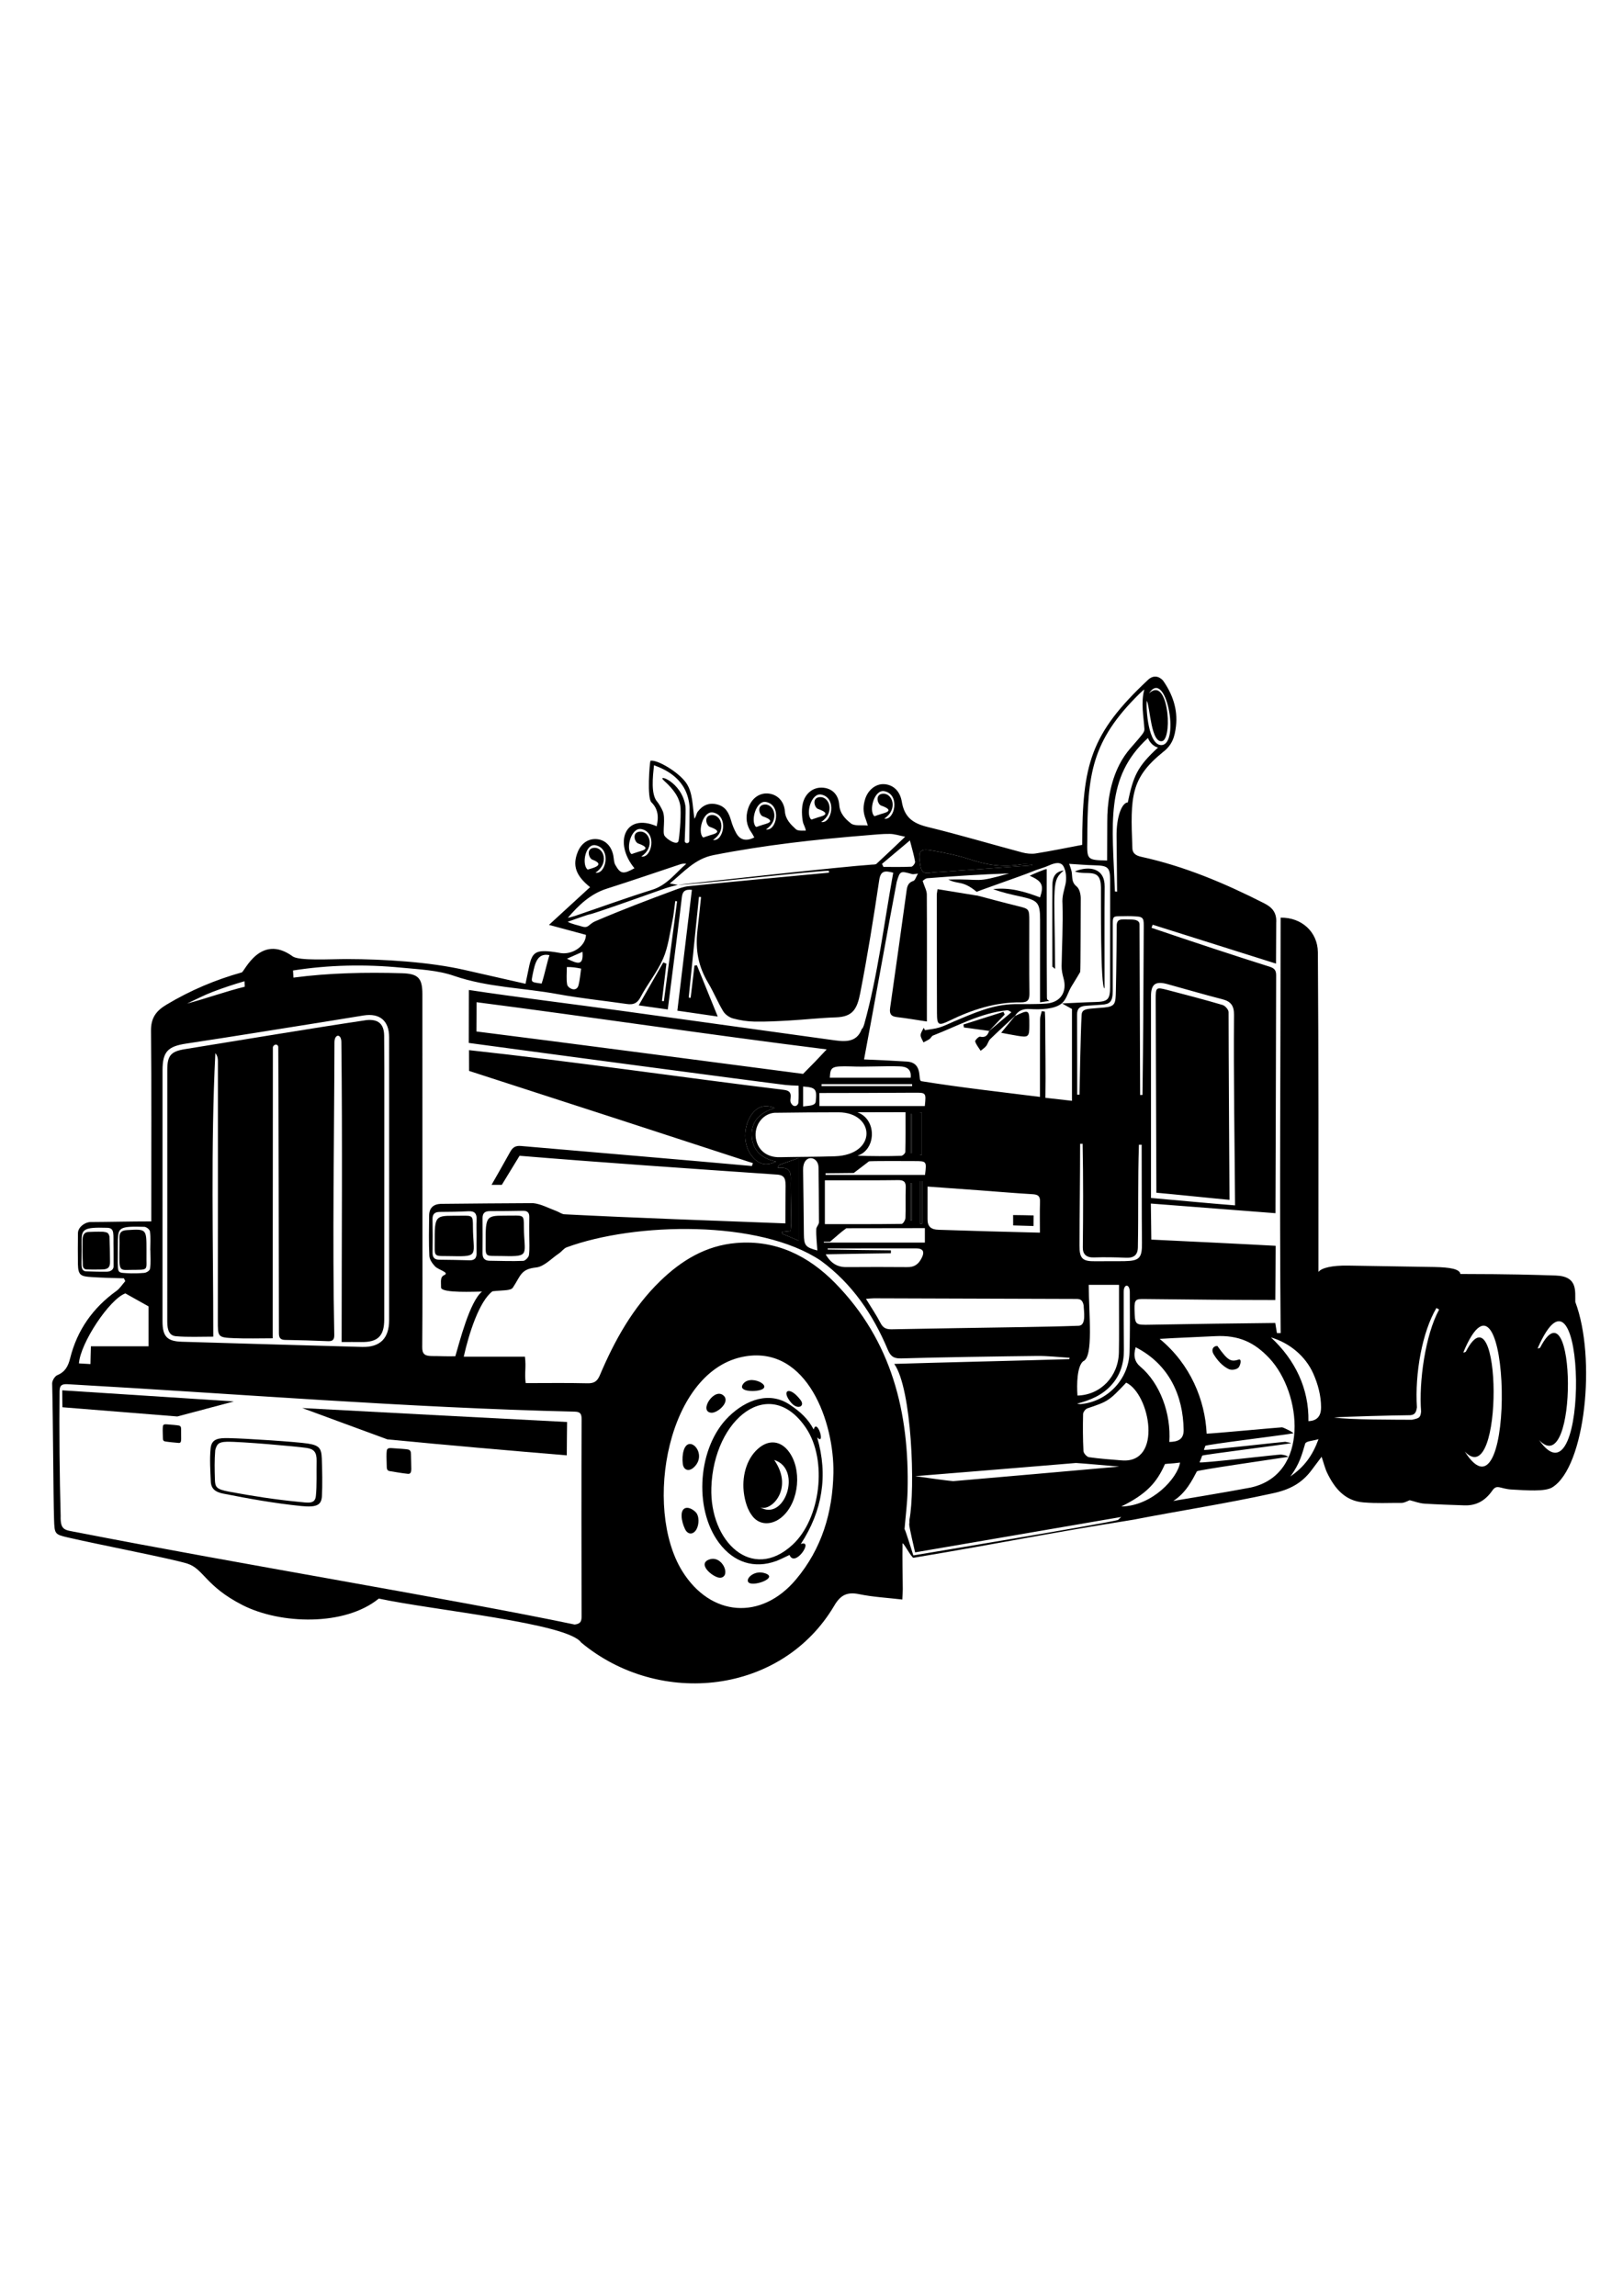 <?xml version="1.0" encoding="UTF-8"?>
<!DOCTYPE svg PUBLIC "-//W3C//DTD SVG 1.1//EN" "http://www.w3.org/Graphics/SVG/1.1/DTD/svg11.dtd">
<!-- Creator: CorelDRAW 2019 (64-Bit) -->
<svg xmlns="http://www.w3.org/2000/svg" xml:space="preserve" width="210mm" height="297mm" version="1.1" style="shape-rendering:geometricPrecision; text-rendering:geometricPrecision; image-rendering:optimizeQuality; fill-rule:evenodd; clip-rule:evenodd"
viewBox="0 0 21000 29700"
 xmlns:xlink="http://www.w3.org/1999/xlink">
 <defs>
  <style type="text/css">
   <![CDATA[
    .fil1 {fill:black}
    .fil0 {fill:black;fill-rule:nonzero}
   ]]>
  </style>
 </defs>
 <g id="Layer_x0020_1">
  <g id="_2017097785504">
   <path class="fil0" d="M14962.33 15429.82c-1.75,-784.25 -6.75,-1692.22 -8.83,-2501.11 -0.42,-155.9 3.09,-160.65 150.16,-122.26 238.83,62.32 477.74,124.72 714.48,194.31 33.43,9.83 78.27,60.29 78.43,92.14 -0.3,382.09 10.52,2217.79 11.94,2429.13 -118.35,-9.87 -783.99,-78.79 -946.18,-92.21zm4932.9 2013.65c20.9,0.91 30.63,-8.34 33.48,-10.89 465.47,-901.17 495.69,1737.13 -14.35,1197.01 663.53,954.54 616.37,-2641.08 -19.13,-1186.12zm-3928.45 -4315.93c0.94,-114.82 -39.07,-172.28 -149.75,-200.49 -239.14,-60.97 -475.86,-131.39 -713.98,-196.44 -154.54,-42.23 -210.72,2.51 -210.53,159.91 -0.74,853.83 0.44,1769.57 0.09,2606.95 305.34,26.85 716.81,66.85 1087.74,96.09 -5.24,-820.66 -20.25,-1643.57 -13.57,-2466.02zm603.32 -1256.35c272.63,-4 478.56,184.99 481.86,446.78 9.7,1378.92 7.88,2757.98 7.09,4136.97 40.39,-53.88 178.03,-85.44 381.98,-82.42 392.11,5.8 726.81,11.23 1112.83,18.12 216.24,3.85 333.21,28.08 342.33,90.58 679.61,1.22 926.85,9.88 1232.31,19.75 290.29,9.38 250.03,203.48 254.4,341.74 273.41,723.48 130.77,2135.64 -298.51,2398.82 -95.53,58.57 -340.4,38 -523.58,27.99 -154.48,-8.45 -190.17,-74.94 -252.65,14.67 -87.24,125.05 -201.47,195.18 -357.84,190.05 -152.49,-4.99 -366.88,-12.07 -519,-22.16 -68.79,-4.56 -126.49,-28.68 -191.39,-44.49 -28.15,11.64 -71.16,34.96 -104.37,34.77 -185.37,-1.09 -309.83,8.41 -494.42,-6.46 -237.4,-19.14 -371.03,-180.21 -467.26,-378.14 -29.69,-61.09 -45.36,-128.99 -73.64,-212 -47.38,63.06 -87.31,115.26 -126.24,168.2 -128.16,174.26 -288.49,259.56 -513.34,306.09 -602.92,132.3 -1199.54,223.81 -1799.92,340.35 -1227.87,196.66 -1621.81,287.66 -2840.48,491.71 -24.79,5.72 -141.52,-220.28 -142.18,-181.83 -3.35,196.06 1.63,392.26 2.84,588.41 0.24,39.21 -3.24,78.46 -5.73,133.65 -192.73,-22.56 -378.06,-32.1 -557.76,-69.01 -153.43,-31.51 -240.36,8.25 -321.23,145.66 -678.12,1152.13 -2261.23,1323.34 -3276.02,480.08 -172.5,-251.43 -1921.54,-418.51 -2618.76,-568.98 -440.72,359.78 -1273.29,333.92 -1762.97,84.46 -478.41,-243.71 -502.88,-468.32 -712.6,-536.09 -194.03,-62.71 -1165.74,-249.73 -1548.91,-339.19 -169.13,-39.49 -171.31,-44.39 -177.49,-234.32 -10.08,-309.61 -11.85,-1251.06 -24.54,-1759.45 0.95,-36.99 34.77,-92.2 67.21,-105.81 102.05,-42.8 139.88,-115.55 165.67,-219.12 90.31,-362.66 293.99,-651.33 598.47,-870.19 45.22,-32.5 76.72,-84.05 114.55,-126.78 -5.81,-12.24 -11.62,-24.47 -17.42,-36.7 -139.24,-2.22 -278.81,-7.33 -417.74,-15.92 -139.88,-8.64 -173.35,-22.71 -177.31,-164.47 -1.74,-134.44 -1.46,-268.93 0.27,-403.37 0.29,-70.2 75.62,-136.98 157.43,-144.1 257.17,-1.15 514.36,-8.2 791.35,-8.2 0,-60.99 0.01,-102.36 0,-143.74 -0.02,-774.01 4.23,-1548.08 -3.53,-2322.02 -1.67,-165.94 64.86,-256.84 200.27,-338.07 312.4,-187.38 638.21,-323.5 974.25,-417.41 35.42,-9.9 241.5,-509.64 658.74,-207.48 83.68,60.6 488.86,34.45 705.28,34.91 471.31,1.01 1067.23,36.83 1525.05,142.24 259.88,59.83 520.12,118.18 782.21,177.49 88.24,-392.52 37.87,-472.46 460.22,-396.36 156.94,19.78 320.07,-96.89 321.9,-236.61 -149.79,-40.39 -301.52,-81.3 -478.53,-129.02 191.62,-175.82 361.33,-331.56 531.79,-487.99 -184.77,-148.91 -229.65,-278.96 -160.66,-452.7 46.07,-116.06 140.81,-179.45 251.55,-168.3 105.33,10.59 183.84,88.23 208.8,207.11 8.85,42.12 6.81,90 26.81,125.69 67.05,119.62 103.37,123.67 247.68,43.66 -271.59,-330.16 -123.49,-722.03 288.17,-543.34 6.03,-44.51 51.91,-192.4 -68.31,-309.59 -59.03,-57.54 -24.08,-499.05 -13.23,-537.57 90.11,-18.67 370.17,151.13 463.78,288.08 86.5,126.57 78.7,292.76 105.92,461.7 16.6,-17.89 29.31,-72.86 39.15,-86.28 64.38,-87.79 147.21,-125.97 256.01,-98.31 110.51,28.07 151.83,112.38 179.85,211.74 15.08,53.44 36.77,106.12 63.1,155.06 52.58,97.7 133.02,111.41 236.39,60.41 -11.64,-20.6 -21.3,-42.22 -34.89,-60.99 -69.28,-95.77 -81.23,-199.77 -45.97,-310.49 41.2,-129.36 139.06,-204.89 254.48,-197.76 116.52,7.2 211.21,92.42 221.97,229.67 8.5,108.54 76.57,171.5 143.33,233.47 28.17,26.15 106.58,15.08 127.12,17.65 -2.45,-31.85 -21.45,-64.7 -31.96,-93.68 -12.04,-33.18 -29.18,-167.25 -6.16,-260.11 31.69,-127.87 129.57,-206.1 246.9,-202.55 121.39,3.68 213.59,80.64 224.26,223.05 8.56,114.2 79.62,182.79 150.93,239.42 45.98,36.52 134.54,19.46 218.92,27.92 -14.61,-42.61 -20.69,-66.57 -29.21,-88.04 -35.04,-88.13 -32.25,-168.65 -5.24,-255.32 36.61,-117.45 137.59,-198.57 245.41,-192.08 120.24,7.22 205.94,91.76 228.27,225.19 33.5,200.2 138.24,280.96 336.39,329.24 408.81,99.63 812.52,219.98 1219.24,328.37 57.01,15.19 121.07,22.73 178.64,13.55 196.22,-31.21 390.99,-71.51 600.64,-111.03 0,-1033.26 103.1,-1433.93 850.91,-2134.61 64.56,-60.48 135.71,-53.58 192.98,6.93 124.15,175.16 193.89,373.25 169.09,590.69 -15.76,138.12 -46.17,244.51 -171.28,339.13 -416.22,338.6 -418.84,575.93 -393.4,1222.88 -2.89,83.8 42.69,113.52 118.54,130.11 557.98,122 1078.81,342.36 1585.93,599.95 109.07,55.4 165.68,124.16 157.19,254.53 -0.55,175.56 -2.08,338.63 -2.69,526.65 -544.25,-171.68 -1069.74,-337.43 -1595.24,-503.2 -5.33,13.25 -10.65,26.48 -15.99,39.72 505.99,172.52 1087.08,364.49 1526.27,502.7 61.29,19.3 87.04,44.12 86.71,111.9 -3.45,1011.5 -4.22,2082.45 -8.8,3077.74 -542.44,-41.17 -1070.2,-82.35 -1612.48,-124.9 1.5,118.79 5.2,332.8 5.99,466.28 374.5,17.64 1322.31,63.82 1608.57,80.29 -1.18,233.07 -1.83,473.15 -3.96,701.5 -488.31,0.28 -1159.31,-6.97 -1696.31,-12.97 -104.48,-1.16 -128.52,3.34 -125.65,129.24 6.12,208.2 1.49,207.18 209.38,203.09 511.24,-8.96 1110.15,-17.94 1611.71,-22.67 8.23,49.5 15.02,90.26 21.8,131.03 12.09,-0.03 35.97,-0.07 48.09,-0.09 -16.08,-1796.13 -0.38,-3579.86 -0.38,-5374.35zm-5128.53 -1281.13c135.64,27.62 208.97,-313.4 1.39,-354.72 -129.71,-25.82 -203.97,246.72 -132.94,319.53 8.22,8.45 19.09,-2.77 72.14,-18.22 33.55,-16.05 227.42,-41.59 18.33,-115.54 -45.4,-16.05 -85.07,-145.99 24.44,-153.12 122.76,-8 199,201.19 16.64,322.07zm-816.38 43.86c135.65,27.62 208.98,-313.4 1.39,-354.72 -129.7,-25.82 -203.96,246.73 -132.94,319.53 8.23,8.45 19.1,-2.77 72.15,-18.23 33.55,-16.04 227.42,-41.58 18.33,-115.53 -45.4,-16.05 -85.07,-145.99 24.44,-153.12 122.75,-8 199,201.19 16.63,322.07zm-714.02 95.77c135.64,27.63 208.97,-313.39 1.39,-354.72 -129.71,-25.82 -203.97,246.72 -132.95,319.54 8.23,8.44 19.1,-2.76 72.15,-18.23 33.55,-16.04 227.42,-41.58 18.33,-115.53 -45.4,-16.06 -85.07,-145.99 24.44,-153.12 122.75,-8 199,201.19 16.64,322.06zm-685.54 136.07c135.64,27.61 208.97,-313.39 1.39,-354.73 -129.74,-25.82 -203.98,246.71 -132.95,319.54 8.24,8.44 19.09,-2.77 72.14,-18.23 33.55,-16.04 227.43,-41.59 18.33,-115.55 -45.4,-16.05 -85.06,-145.96 24.44,-153.1 122.77,-8 199,201.18 16.65,322.07zm-1520.65 423.88c135.64,27.62 208.96,-313.41 1.38,-354.72 -129.7,-25.81 -180.18,236.26 -109.19,309.06 8.22,8.42 14.11,3.81 48.39,-6.69 36.06,-11.03 188.83,-52.46 18.33,-116.6 -45.07,-16.96 -85.07,-145.98 24.44,-153.12 122.77,-8.01 199,201.19 16.65,322.07zm-114.8 549.94c-82.26,26.51 -163.28,56.81 -244.84,85.46 61.4,31.81 121.7,40.9 179.06,59.18 94.87,30.26 84.96,-26.61 181.9,-68.02 341.54,-146.17 672.7,-271.94 1021.84,-401.46 57.46,-21.32 117,-43.56 177.22,-49.91 607.67,-64.04 1214.1,-117.15 1821.67,-175.59 -0.47,-2.78 -2.97,-21.58 -3.44,-24.36 -185.36,0 -1767.64,181.69 -1952.97,181.69 371.25,-41.2 2137.24,-236.46 2509.72,-261.12 20.88,-1.37 48.19,0.51 61.2,-11.44 118.77,-109.03 235.03,-220.8 370.62,-349.42 -75.15,-14.75 -136.28,-35.88 -197.69,-36.71 -97.8,-1.33 -195.89,9.61 -293.7,17.5 -666.63,53.82 -1330.12,127.41 -1987.75,256.62 -243.07,47.75 -380.95,216.75 -566.6,367.49 48.86,8 75.52,12.38 104.2,17.08 -56.92,15.72 -110.17,27.27 -161.21,45.06 -281.19,98.06 -560.93,200.37 -843.35,294.71 -171.22,57.2 -116.24,34.02 -175.88,53.24zm6145.85 1142.18c-91.29,74.79 -269.31,80.15 -410.44,71.91 -85.37,-4.99 -148.82,17.46 -193.71,89.96 0,0 3.94,-4.02 3.94,-4.02 -108.08,100.54 -217.51,199.69 -323.21,302.65 -23.8,23.18 -31.13,62.44 -52.45,89.21 -19.33,24.26 -47.38,41.6 -71.58,61.99 -24.96,-39.67 -57.3,-77.08 -70.61,-120.32 -4.37,-14.2 45.69,-65.89 62.21,-62.15 70.51,15.96 99.31,-17.93 118.79,-74.51l-3.66 3.5c96.91,-81.55 193.8,-163.12 290.7,-244.67 -31.52,-24.11 -45.55,-26.52 -59.2,-25.11 -343.22,35.1 -640.71,204.71 -954.55,325.98 -17.75,6.86 -27.12,32.94 -44.11,44.72 -24.76,17.17 -52.89,29.47 -79.58,43.86 -13.12,-31.37 -36.99,-62.98 -36.36,-94.08 0.63,-31.7 25.34,-62.93 39.5,-94.36 5.51,10.15 11,20.31 16.5,30.48 62.13,-10.93 126.05,-16.03 185.93,-34.34 65.56,-20.05 127.32,-52.47 190.88,-79.16 251.18,-105.49 500.05,-219.14 780.25,-223.31 138,-2.07 276.61,3.6 413.89,-7.47 185.19,-14.9 271.27,-151.61 221.56,-328.29 -14.36,-51.06 -25.44,-105.41 -24.51,-158.01 4.69,-267.25 19.1,-528.39 11.53,-800.8 -8.25,-100.95 20.23,-172.07 38.92,-258.24 15.39,-71.07 8.88,-160.86 -23.26,-224.55 -36.58,-72.5 -119.18,-48.02 -185.64,-19.04 -107.62,46.93 -128.35,41.29 -239.51,88.49 -90.18,38.29 -706.97,251.66 -700.19,255.72 -185.2,-153.72 -239.95,-92.28 -367,-159.45 460.87,-12.08 325.28,52.09 786.08,-79.2 -353.99,11.6 -705.36,34.56 -1056.4,61.96 -30.77,2.39 -59.27,33.75 -62.39,35.64 24.73,76.98 53.4,125.2 53.71,173.6 3.01,464.9 1.22,929.83 0.82,1394.75 -0.06,78.6 0,157.21 0,249.63 -141.33,-21.22 -265.93,-42.9 -391.37,-57.68 -77.99,-9.2 -94.07,-48.29 -83.93,-119.17 71.07,-495.99 140.4,-992.22 209,-1488.55 8.99,-65.07 11.03,-126.79 91.31,-153.11 23.81,-7.8 35.1,-53.77 59.57,-94.73 -42.39,4.07 -60.27,10.64 -75.17,6.47 -153.91,-43.07 -156.26,-43.42 -199.56,99.85 -103.26,539.16 -315.74,1732.49 -422.75,2297.42 217.12,8.08 355.08,16.29 559.4,28.15 211.5,17.74 130.2,245 182.42,253.45 504.12,81.51 1025.78,139.43 1534.43,203.48 0,-335.1 -0.77,-670.28 1.45,-1005.37 0.22,-34.87 14.1,-69.64 21.65,-104.45 13.32,1.93 26.64,3.85 39.97,5.77 1.73,37.78 4.95,75.56 4.97,113.35 0.19,331.89 8.04,671.54 1.94,1002.3 108.13,11.95 238,26.34 344.17,38.78 0,-416.16 0,-805.2 0,-1187.96 -53.86,-28.77 -87.2,-49.08 -127.74,-71.61 144.35,-5.79 279.68,-14.85 424.09,-18.23 167.92,-3.95 196.59,-30.01 196.84,-198.92 0.66,-457.73 -0.08,-915.46 0.51,-1373.18 0.22,-167.44 -26.41,-192.73 -196.12,-196.74 -116.39,-2.76 -232.6,-12.95 -334.18,-18.94 7.5,24.41 29.27,71.4 35.13,120.29 7.57,63.03 -2.44,121.45 61.57,172.39 36.78,29.28 54.08,102.46 53.38,155.51 -1.74,129.48 -0.68,938.83 -6.97,950.03 -37.09,66.08 -78.66,129.62 -117.27,194.87 -41.92,70.77 -59.99,161.44 -123.59,213.56zm-12858.66 4925.19c-77.27,-4.35 -105.28,13.71 -106.81,90.16 -5.67,495 0.4,1117.58 14.26,1612.4 -6.05,191.41 55.78,182.73 204.27,211.73 2093.18,408.89 4918.88,874.52 6446.36,1194.76 68.8,-8.87 89.91,-33.86 89.66,-102.53 -2.29,-646.67 -2.48,-1910.86 0.3,-2557.53 0.34,-73.41 -24.48,-92.61 -93.52,-94.21 -2158.56,-50.01 -4391.44,-232.97 -6554.52,-354.78zm2919.67 -5259.93c464.15,-61.09 933.17,-70.43 1403.66,-56.75 208.74,6.06 264.39,61.74 264.51,269.47 0.61,937.56 0.61,1875.11 0.66,2812.65 0.04,585.07 1.99,1170.17 -2.55,1755.2 -0.76,84.73 28.55,114.25 123.16,115.13 101.88,-0.22 203.54,5.95 305.22,2.42 54.45,-183.6 185.94,-707.52 344.88,-836.4 -89.63,0 -513.36,22.27 -529.62,-49.36 0.27,-53.74 -2.71,-53.67 -1.56,-88.9 2.29,-34.22 10.18,-60.08 40.26,-73.62 78.69,-35.44 -71.64,-66.92 -116.92,-114.63 -34.56,-36.43 -70.93,-88.41 -73.23,-135.11 -8.55,-173.99 -4.86,-348.69 -2.78,-523.08 1.16,-96.11 54.03,-146.17 150.29,-150.26 401.87,-3.8 801.04,-7.63 1195,-9.13 102.42,9.78 200.62,65.41 300.29,101.59 35.81,13.01 69.78,40.78 105.57,42.61 951.58,48.75 1905.97,80.67 2858.19,117.62 0,-176.32 1.86,-335.72 3,-486.91 0.86,-113.89 -30.88,-143.69 -137.52,-146.29 -1094.51,-75.36 -2227.78,-152.75 -3304.84,-241.52 -4.07,6.71 -132.15,217.35 -229.56,376.05l-132.91 0c80.59,-141.68 162.32,-282.74 240.71,-425.63 31.79,-57.92 67.46,-82.48 137.07,-77.34 1008.26,87.68 1979.76,168.45 2990.89,259.39 4.41,-12.34 8.81,-24.66 13.23,-37.01 -1321.64,-431.57 -2022.07,-659.81 -3672.67,-1193.44 -0.11,-30.88 -0.05,-220.31 -0.66,-268.44 1358.38,147.32 2711.35,347.32 4069.14,513.08 67.9,8.29 100.48,29.87 91.86,100.29 -2.63,21.45 -6.4,46.55 1.96,64.57 34.84,74.93 95.43,42.98 98.82,0.54 5.89,-73.82 2.36,-139.92 2.36,-218.81 -67.96,-1.3 -117.26,-4.5 -168.44,-9.31 -373.48,-44.69 -3303.83,-435.29 -4098.7,-543.64 0.79,-216.34 1.31,-459.7 1.31,-685.17 623.18,94.49 1374.39,185.83 1985.8,270.95 895.93,124.76 1792.16,247.51 2688.09,372.31 160.73,22.4 339.69,56.9 409.95,-139.98 10.86,0.16 26.04,-41.45 32.75,-65.46 172.75,-619.01 256.95,-1314.02 373.89,-1954.83 -104.96,-26.91 -162.59,-31.03 -181.59,96.47 -72.81,488.41 -150.97,976.42 -245.55,1461 -40.34,206.64 -97.33,306.74 -313.74,313.76 -199.55,6.5 -398.53,28.91 -597.98,40.44 -151.12,8.73 -302.69,17.23 -453.87,14.58 -93.69,-1.63 -189.21,-16.21 -279.63,-40.73 -48.09,-13.04 -101.86,-50.66 -127.37,-92.75 -71.33,-117.71 -123.3,-247.11 -193.84,-365.37 -126.87,-212.68 -169.21,-422.52 -139.45,-683.01 17.63,-154.32 31.92,-286.19 46.44,-429.59 -9.06,-0.75 -18.14,-1.52 -27.19,-2.28 -44.26,434.27 -88.53,868.54 -132.78,1302.8 8.44,1.04 16.9,2.08 25.35,3.12 16.43,-138.99 32.85,-277.98 49.26,-416.98 10.55,-1.42 21.09,-2.83 31.64,-4.26 86.33,212.52 172.66,425.03 269.53,663.44 -189.78,-27.55 -352.35,-51.16 -522.45,-75.86 63.77,-530.21 125.86,-1046.33 188.04,-1563.25 -96.2,-10.11 -121.82,26.26 -130.07,97.12 -36.95,317.48 -78.45,634.44 -118.47,951.57 -20.64,163.69 -41.58,327.34 -63.41,499 -131.47,-18.56 -244.91,-34.58 -375.89,-53.06 111.82,-195.52 214.95,-375.81 318.07,-556.11 13.4,5.63 26.81,11.25 40.21,16.88 -19.25,160.81 -38.52,321.63 -57.79,482.44 8.36,0.8 16.72,1.59 25.08,2.4 56.94,-430.37 113.86,-860.74 170.8,-1291.1l0 0c-7.86,-1.5 -15.73,-2.99 -23.59,-4.47 -12.39,88.42 -19.76,177.93 -38.27,265.06 -34.37,161.68 -53.87,331.31 -118.99,480.43 -76.28,174.68 -202.3,326.97 -291.47,496.99 -44.27,84.4 -96.17,101.61 -179.17,89.61 -298.37,-43.15 -598.99,-73.55 -895.22,-127.97 -446.34,-81.98 -904.43,-85.89 -1341.79,-236.79 -212.47,-73.31 -449.28,-82.91 -676.67,-104.96 -476.06,-46.13 -942.85,-36.23 -1404.24,36.44 1.6,33.32 3.95,68.96 5.5,92.14zm-633.63 47c-137.75,39.67 -274.75,85.36 -410.89,137.21 -113.54,43.24 -221.65,100.73 -332.27,151.62 255.61,-67.99 493.35,-155.19 746.6,-218.12 -1.39,-20.34 -2.96,-58.93 -3.44,-70.71zm10671.86 4888.67c1.55,-5.8 3.09,-11.62 4.65,-17.43 -141.23,-8.51 -282.57,-25.46 -423.7,-23.93 -432.45,4.75 -1318.49,17.88 -1750.74,31.85 -93.09,3.01 -139.64,-20.29 -177.59,-111.04 -190.88,-456.61 -462.84,-856.71 -866.84,-1152.91 -795.22,-533.64 -2404.52,-497.83 -3288.94,-173.04 -37.55,13.79 -64.17,54.93 -99.19,78.36 -97.46,65.24 -192.05,171.2 -296.16,182.24 -201.94,21.45 -198.48,108.22 -301.1,261.13 -27.61,41.13 -128.59,31.82 -263.26,47 -171.2,127.83 -304.72,544.3 -371.97,846.05 330.39,0 479.1,0 791.9,0 17.5,146.17 -8.04,208.1 9.42,341.84 283.1,0 540.44,-3.99 797.53,2.25 85.73,2.06 127.55,-22.46 161.84,-103.35 191.09,-450.79 426.55,-875.74 782.39,-1220.37 274.72,-266.06 590.18,-458.48 983.52,-491.19 514.12,-42.74 933.11,166.06 1279.63,519.07 732.51,746.27 960.88,1675.94 936.48,2688.7 -3.97,164.55 -25.78,328.67 -39.35,492.99 8.85,3.41 110.29,329.4 113.84,341 10.48,-1.83 2455.64,-407.97 2647.81,-458.04 8.92,-8.86 16.83,-16.94 41.57,-39.29 -134.39,24.12 -2653.32,455.54 -2666.38,457.93 -6.61,-28.91 -80.57,-340.29 -76.09,-364.29 4.65,-24.87 0.42,-45.09 2.41,-55.45 77.29,-401.92 32.5,-1697.6 -196.34,-2018.42 603.7,-19.21 1660.96,-42.43 2264.66,-61.66zm-3051.72 1471.57c10.88,-647.24 -333.11,-1638.55 -1138.49,-1508.07 -1008.38,163.37 -1328.14,1957.87 -816.56,2780.08 367.43,590.4 1023.16,639.14 1470.71,106.54 333.67,-397.07 474.51,-865.42 484.34,-1378.55zm-5748.31 -3794.7c0,-614.19 0.47,-1228.39 -0.25,-1842.57 -0.26,-211.28 -121.55,-313.49 -329.74,-280.39 -161.45,25.67 -322.66,52.82 -484.11,78.47 -602.98,95.74 -1205.57,194.23 -1809.28,285.15 -239.07,36 -308.78,103.74 -308.84,345.29 -0.3,1083.01 -0.33,2166.03 -0.19,3249.04 0.02,193.96 58.82,257.38 249.14,263.07 777.73,23.23 1555.5,45.9 2333.3,67.27 232.12,6.39 349.48,-111.1 349.61,-344.83 0.31,-606.83 0.1,-1213.68 0.36,-1820.5zm8902.66 -1098.19c24.37,0 5.68,-0.63 30.12,-0.63 0.43,-30.09 13.28,-796.96 27.25,-1032.3 3.19,-53.87 33.58,-71.4 113.81,-79.75 59.62,-6.2 119.65,-8.97 177.7,-14.62 145.95,-14.2 147.81,-51.05 151.66,-219.45 6.68,-292.67 11.35,-797.86 10.72,-835.26 -1.49,-88.29 55.17,-84.66 86.37,-84.8 55.46,-0.26 78.61,0.63 109.35,1.17 30.65,0.86 98.16,6.48 99.44,61.05 -0.08,68.16 7.47,2073.01 7.91,2208.93 9.32,0.56 21.4,-0.74 30.5,-1.14 9.75,-716.05 12.9,-1435.29 16.11,-2160.42 -0.3,-108.22 7.84,-146.74 -108.19,-149.07 -64.89,-5.66 -134.56,-3.29 -204.28,-2.1 -75.75,1.31 -88.52,4.16 -88.33,90.21 0.58,257.89 0.56,666.5 -0.24,876.66 -0.57,146.72 -42.47,170.38 -142.77,177.51 -53.87,4.37 -117.21,7.75 -204.23,14.24 -79.18,5.91 -115.67,34.05 -114.58,116.97 1.39,307.07 1.88,745.6 1.68,1032.8zm2486.27 3409.59c-192.64,-205.8 -396.27,-301.15 -700.1,-285.46 -216.8,11.19 -490.65,20.63 -719.04,35.09 398.55,327.59 587.48,791.91 607.9,1226.25 71.65,-0.27 953.41,-82.85 975.34,-81.87 20.62,0.93 165.37,74.03 143.94,77.72 -169.59,29.21 -1132.83,145.51 -1137.12,162.44 -4.29,16.91 -12.39,34.09 -17.44,51.26 -3.7,12.57 1039.25,-106.29 1052.48,-104.56 24.29,3.17 82.11,16.91 74.97,18.27 -108.8,20.86 -1145.73,149.53 -1149.75,160.99 -9.96,28.35 -21.76,57.14 -33.83,86.14 -7.92,19.04 1030.07,-103.06 1052.79,-100.24 56.68,7.05 68.28,13.52 96.12,29.47 -268.97,40.94 -1175.17,171.78 -1183.49,187.47 -60.36,113.8 -142.69,280.87 -306.12,383.34 -0.86,0 718.32,-118.6 1003.53,-173.75 764.99,-170.32 661.92,-1221.66 239.82,-1672.56zm-5727.63 -3995.2c-1521.51,-190.05 -3078.38,-423.39 -4529.95,-610.53 -0.48,60.16 -1.35,269.85 -2.13,378.53 844.22,104.68 3544.44,459.68 4226.81,548.63 139.57,-140.93 168.58,-169.48 305.27,-316.63zm508.34 3226.99l0 0c70.05,114.91 135.44,210.55 188.09,312.74 33.79,65.57 75.79,82.43 146.15,80.98 559.18,-11.49 1118.44,-18.63 1677.66,-27.93 246.96,-4.12 493.94,-8.61 740.72,-17.69 103.98,-3.81 63.6,-200.62 64.22,-263.61 -16.23,-76.41 -48.45,-83.22 -98.53,-83.41 -871.75,-3.34 -1743.5,-5.89 -2615.25,-8.22 -28.37,-0.07 -56.77,3.83 -103.06,7.14zm796.79 -1452.57c0,148.36 0.47,285.06 -0.15,421.76 -0.44,94.37 43.59,133.94 139.73,137.18 446.2,15.1 865.93,26.78 1314.32,37.25 0,-127.78 -3.21,-264.63 1.3,-401.23 2.39,-72.5 -27.48,-92.02 -95.16,-96.04 -231.8,-13.72 -463.23,-33.57 -694.84,-50.68 -221.71,-16.37 -443.47,-32.17 -665.2,-48.24zm2323.46 -4217.64l0 0c0,-214.12 1.68,-288.14 1.76,-494.43 -1.61,-253.52 40.23,-517.88 156.11,-745.04 88.27,-173.02 179.46,-245.47 283.55,-376.98 20.71,-26.18 42.87,-52.63 40.89,-85.55 -9.56,-159.03 -47.48,-339.32 -1.49,-510.13 0.66,-3.82 -50.83,42.61 -62.79,54.39 -621.72,611.73 -673.62,1041.96 -674.6,1903.16 -5.52,247.4 -0.98,247.49 256.57,254.58zm-3476.99 3257.11c-287.1,0.35 -509.4,1.74 -830.92,6.12 -161.88,17.82 -260.59,175.99 -237.52,328.35 23.56,155.58 144.49,249.82 308.33,246.15 238.08,-5.32 476.32,-3.82 714.34,-11.9 554.22,-18.81 521.64,-569.29 45.77,-568.72zm3723.91 3497.05c-223.89,237.4 -234.64,242.68 -502.69,332.87 -24.68,8.31 -54.61,47.7 -55.2,73.28 -3.76,159.65 -3.46,319.66 4.82,479.05 1.5,28.73 43.37,75.29 71.54,79.34 139.96,20.15 281.5,29.78 422.63,41.35 534.6,45.38 367.73,-858.62 58.9,-1005.89zm-3899.03 -2050.28c335.69,0 664.9,1.2 994.05,-3.38 17.3,-0.23 47.47,-48.97 48.54,-76.03 5.21,-130.39 -1.24,-261.24 3.98,-391.62 3.09,-77.09 -25.3,-99.74 -100.22,-98.64 -261.25,3.87 -522.6,2 -783.9,2.3 -52.76,0.05 -105.5,0 -162.45,0 0,189.12 0,378.24 0,567.37zm3414.42 785.29c0,378.88 64.8,935.07 -72.62,988.58 -78.86,65.29 -84.4,300.87 -73.27,443.73 298.61,-7.53 529.78,-246.28 535.84,-559.71 4.23,-217.72 1.3,-435.58 1.53,-653.39 0.07,-70.99 0,-141.98 0,-219.21 -130.49,0 -260.99,0 -391.48,0zm-12165.69 794.68l0 0c0,-181.6 0,-361.25 0,-516.56 -101.87,-56.97 -191.51,-107.13 -299.57,-167.58 -204.65,73.09 -582.95,642.36 -600.61,905.56 61.46,3.78 86.76,4.87 148.89,8.7 0.85,-78.54 3.31,-136.42 5.78,-230.12 271.25,0 486.08,0 745.51,0zm9920.91 1680.17c182.18,26.55 416.66,58.37 490.23,64.72 891.65,-77.52 1271.49,-110.34 2149.02,-188.46 -195.55,-16.92 -451.6,-39.98 -559.82,-46.65 -658.63,55.39 -1367.19,112.71 -2079.43,170.39zm7091.03 -1600.37c20.89,0.91 30.62,-8.34 33.47,-10.89 465.47,-901.17 495.69,1832.64 -14.35,1292.52 681.72,1081.89 600.38,-2768.42 -19.12,-1281.63zm-4238.82 -67.45c-33.34,109.48 -13.4,189.31 59.2,250.44 255.53,215.22 400.48,608.8 375.74,975.01 103.07,-2.95 187.24,-26.25 185.4,-155.64 -6.36,-446.14 -189.61,-848.97 -620.34,-1069.81zm-7347.92 -5554.81c30.47,-7.97 61.57,-14.1 91.31,-24.22 333.4,-113.46 664.57,-233.95 1000.6,-338.97 191.98,-59.99 299.46,-215.34 440.93,-335.97 -29.19,-4.91 -53.48,-1.53 -76.36,6.06 -317.1,105.18 -632.94,214.33 -951.35,315.37 -212.09,67.3 -363.82,212.57 -505.13,377.73zm3747.37 2515.6c257.51,93.13 241.06,488.14 -0.22,561.47 164.27,6.23 403.43,7.63 567.35,1.41 18.97,-0.73 52.22,-32.4 52.65,-50.38 4.06,-169.17 2.41,-338.47 2.41,-513.97 -192.96,0 -429.25,1.47 -622.19,1.47zm-411.03 1837.11c72.38,124.59 160.77,170.25 286.71,165.46 254.2,-1.47 508.91,-2.29 762.44,0.13 102.23,3.61 154.99,-41.26 194.48,-120.73 40.23,-80.95 15.48,-121.62 -75.24,-121.82 -297.79,-0.6 -595.59,0.33 -893.4,0.61 -82.95,0.09 -165.91,0.02 -248.86,0.02 0.13,4.71 0.25,9.43 0.37,14.14 274.43,5.34 544.25,7.37 817.32,10.75 -0.05,9.24 -0.1,28.38 -0.13,37.59 -281.22,3.76 -560.79,8.39 -843.69,13.85zm-107.5 -49.59l0 0c-5.14,-90.92 -17.79,-185.57 -13.8,-279.52 1.05,-24.64 34.98,-59.52 34.83,-84.32 -1.54,-259.31 -2.53,-565.61 -5.67,-708.58 -0.82,-154.71 -204.47,-181.15 -199.83,32.05 4.7,290.1 7.03,535.03 10,825.15 1.55,151.55 20.24,174.2 174.47,215.22zm3850.21 -4644.78c9.41,1.23 18.82,2.44 28.23,3.68 -2.87,-228.1 -3.4,-485.18 -6.88,-709.68 -4.08,-262.61 69.83,-443.29 145.11,-445.46 72.72,-346.97 125.08,-464.23 391.49,-710.39 -51.16,-9.34 -111.68,-65.43 -130.11,-123.48 -560.61,512.39 -460.26,1112.39 -427.84,1985.33zm-417.91 3264.3c-10.86,0.19 -21.72,0.41 -32.57,0.59 0,439.1 -6.91,877.55 -8.03,1316.43 -0.41,169.28 39.78,205.24 204.85,202.68 127.05,-1.97 254.18,0.97 381.23,-1.44 189.1,-3.57 224.3,-40.39 222.34,-233.66 -4.53,-444.66 -1.5,-826.4 -3.89,-1271.79 -11.65,-0.16 -23.97,-0.07 -35.61,-0.22 -14.95,480.27 -5.19,868.79 -13.24,1322.42 -0.54,104.44 -51.57,143.91 -154.32,139.4 -137.8,-6.06 -276.09,-8.38 -413.89,-3.85 -96.26,3.16 -145.4,-38.79 -144.39,-129.03 4.9,-440.53 6.52,-901.1 -2.48,-1341.53zm-650.37 -3601.37l0 0c-1.38,-4.4 -2.75,-8.8 -4.13,-13.21 -50.39,0 -102.06,-7.26 -150.98,1.25 -224.03,38.98 -437.69,6.04 -651.88,-65.63 -147.14,-49.25 -301.36,-80.09 -454.42,-108.27 -202.58,-37.28 -220.84,-14.51 -187.48,190.48 10.89,66.86 38.28,106.07 115.81,93.05 60.57,-10.16 122.66,-11.31 184.14,-15.72 382.97,-27.44 765.96,-54.66 1148.94,-81.95zm3086.91 6106.36c313.51,290.08 492.82,663.63 485.15,1083.24 148.43,-4.47 163.39,-113.05 163.46,-178.72 0.17,-150.6 -40.5,-301.32 -101.41,-437.83 -100.88,-226.06 -308.73,-396.81 -547.2,-466.69zm-1175.8 1618.99c-126.12,17.17 -131.44,10.04 -195.44,19.42 -105.9,241.26 -242,390.1 -565,549.02 403.02,-6.57 729.24,-369.89 760.44,-568.44zm-3299.81 -3721.22l0 0c21.28,-178.44 21.28,-178.58 -137.71,-178.69 -53.77,-0.04 -589.32,-4.02 -589.32,4.45 -19.75,15.15 -97.12,75.36 -195.38,149.25 -146.81,1.16 -211.21,2.93 -364.9,3.59 0.15,7.13 0.29,14.26 0.44,21.4 426.65,0 853.29,0 1286.87,0zm-5803.13 785.92c0,-68.79 -3.01,-137.74 0.79,-206.32 4.33,-78.08 -24.43,-113.55 -106.38,-109.3 -122.92,6.38 -246.16,8.44 -369.27,8.62 -69.85,0.1 -96.34,30.16 -94.85,99.1 3.04,141.12 3.02,282.39 0.56,423.52 -1.09,62.87 20.82,95.16 86.49,95.76 130.38,1.17 260.78,3.42 391.11,7.34 64.73,1.96 92.8,-26.98 91.61,-90.65 -1.41,-76.02 -0.33,-152.05 -0.06,-228.07zm5800.32 -1676.62c17.5,-173.2 17.5,-173.71 -136.2,-172.77 -394.04,2.34 -836.97,4.07 -1228,4.07 0.12,7.16 0.26,161.53 0.39,168.7 436.28,0 927.52,0 1363.81,0zm-5118.06 1676.99c0,-79.82 -1.67,-159.69 0.53,-239.44 1.67,-61.03 -25.59,-83.91 -85.2,-82.56 -141.51,3.2 -283.11,3.97 -424.67,4.2 -61.39,0.1 -95.59,23.5 -95.15,89.47 1.03,152.36 0.94,304.74 -0.18,457.1 -0.45,63.02 28.48,94.59 91.19,95.37 145.19,1.79 290.54,7.47 435.42,1.57 26.92,-1.12 70.65,-46.75 74.26,-75.82 10.26,-82.78 3.56,-166.74 3.8,-249.89zm3484.06 63.22l0 0c0,-359.01 0,-701.69 0,-1067.38 -95.12,33.66 -172.57,61.07 -250.05,88.5 -6.62,12.93 -13.24,25.89 -19.85,38.83 194.87,-20.96 168.39,97.13 168.4,202.5 0.01,167.1 4.99,334.19 6.46,501.29 0.33,37.87 -5.13,75.79 -7.82,112.24 -46.92,5.5 -80.17,9.39 -113.42,13.28 -0.63,6.48 -1.25,12.94 -1.88,19.41 68.32,28.6 136.62,57.19 218.16,91.33zm407.59 14.27c-25.96,0.15 -59.16,0.46 -81.16,0.92 0.13,3.59 0.26,7.17 0.39,10.75 434.54,0 869.05,0 1307.82,0 0,-59.93 0,-111.87 0,-186.93 -240.97,0.27 -782.49,0.98 -1016.43,1.44 -72.98,51.9 -138.2,114.33 -210.62,173.82zm3196.53 2095.74c15.63,2.04 31.53,7.07 46.85,5.69 343.37,-31.09 621.38,-320.61 631.33,-666.87 7.52,-261.34 5.85,-522.99 3.74,-784.48 -0.62,-106.18 -77.99,-108.89 -78.74,-2.28 -1.48,250.5 0.78,501.03 2.47,751.55 1.17,173.56 -45.59,328.69 -165.32,459.57 -119.76,130.92 -272.54,192.33 -440.33,236.82zm-3199.25 -4217.16c291.89,0 748.16,0 1046.26,0 11.24,-109.14 -49.37,-144.17 -145.38,-146.55 -185.47,-7.53 -441.95,9.56 -625.8,0.73 -260.79,-7.01 -265.96,7.35 -275.08,145.82zm7883.92 2999.29l0 0c-11.72,-6.64 -23.41,-13.28 -35.11,-19.92 -183.39,309.74 -280.05,843.31 -252.39,1285.4 -10.63,76.71 -33.96,104.87 -114.49,101.97 -174.34,1.54 -775.72,15.94 -958.14,29.02 201.68,31.37 813.63,28.06 1008.7,29.57 88.5,-19.7 110.32,-23.4 117.9,-106.48 -29.93,-383.8 53.71,-990.99 233.53,-1319.56zm-17478.02 -1003.4c47.09,-1.29 105.27,-5.39 190.55,-2.79 52.84,7.58 69.25,10.09 82.65,59.67 4.52,101.81 6.99,222.29 7.2,324.85 2.65,72.81 -23.89,103.31 -105.59,103.45 -95.64,1.9 -135.56,1.46 -197.61,-0.52 -27.25,-0.87 -49.19,-19.61 -48.69,-56.17 0.84,-60.78 -6.51,-60.21 -3.03,-332.54 0.75,-59.56 27.42,-94.64 74.52,-95.95zm-88.31 426.67c1.45,29.98 4.7,81.13 60.26,82.84 101.53,3.16 167.09,5.91 266.2,4.76 54.26,-0.63 89.55,-32.3 88.36,-67.91 -1.36,-76.12 1.15,-152.31 -0.46,-228.41 -5.24,-196.71 20.3,-269.06 -84.07,-272.16 -312.67,-9.29 -332.46,19.93 -329.25,191.74 2.09,112.14 -2.62,256.7 -1.04,289.14zm8986.55 -1337.08c-180.04,-38.8 -292.28,-137.2 -311.47,-304.81 -23.7,-207.1 97.08,-327.39 294.56,-388.27 -123.78,-50.21 -219.92,-22.46 -293.78,76.4 -117.59,157.39 -117.66,406.2 -0.15,547.53 90.66,109.02 182.24,128.34 310.84,69.15zm1731.93 -4154.64l0 0c-137.53,115.54 -249.23,209.38 -360.93,303.23 6.26,13.12 12.54,26.25 18.8,39.36 120.55,0 241.25,2.81 361.52,-3.02 17.93,-0.89 50.95,-45.2 47.78,-64.67 -13.04,-80.07 -37.36,-158.32 -67.17,-274.9zm-9827.73 5299.78c-0.37,0 -0.73,0 -1.11,0 0,-79.81 6.71,-160.49 -3.44,-238.98 -3.83,-29.61 -44.58,-59.41 -72.02,-62.14 -324.56,-10.03 -337.39,12.19 -343.67,168.28 -0.01,3.63 -1.32,272.54 -1.43,295.83 1.42,97.09 0.01,127.17 67.32,131.89 54.07,3.79 135.86,11.16 274.17,-0.27 28.56,-2.35 72.63,-27.08 76.52,-55.69 10.72,-79.01 3.66,-159.48 3.66,-238.92zm8684.97 -2146.86c-0.12,8.43 -0.25,16.86 -0.36,25.29 342.8,0 829.51,0 1172.32,0 -0.08,-8.43 -0.17,-16.86 -0.26,-25.29 -342.6,0 -829.1,0 -1171.7,0zm4236.11 -5054.44c240.73,-232.23 308.53,532.08 181.19,613.32 -155.72,58.55 -166.51,-445.71 -209.21,-518.96 -12.8,107.45 20.81,585.01 192.55,573.27 241.07,-16.55 54.58,-1007.29 -164.53,-667.63zm2193.74 9647.11c-78.43,23.46 -154.35,23.47 -171.69,55.33 -40.05,131.21 -70.18,264.27 -193.01,426.95 183.28,-125.04 289.4,-274.83 364.7,-482.28zm-9726.04 -6107.81c0,82.29 -8.13,155.49 3.97,225.18 8.59,49.46 122,108.93 147.75,8.21 17.45,-68.26 22.51,-139.7 32.94,-213.1 -77.2,-15.03 -106.08,-20.29 -184.66,-20.29zm963.29 -1430c135.65,27.62 208.98,-313.37 1.39,-354.72 -129.73,-25.83 -203.98,246.7 -132.94,319.54 8.24,8.45 19.09,-2.78 72.14,-18.23 33.55,-16.04 227.42,-41.57 18.33,-115.54 -45.42,-16.06 -85.07,-145.98 24.44,-153.12 122.78,-8.01 199,201.19 16.64,322.07zm-1289.13 1643.96c39.46,-120.31 67.8,-266.45 101.02,-367.71 -159.95,-33.05 -187.51,111.75 -214.75,237.33 -20.97,113.94 -36.45,110.19 113.73,130.38zm1909.74 -1845.51l4.35 -434.63c-23.71,-360.18 -303.41,-487.13 -460.5,-544.72 -14.93,148.67 -43.45,376.5 42.93,474.05 16.13,18.23 51.75,75.42 70.04,118.98 40.14,95.62 -5.59,270.5 21.93,316.84 30.18,50.79 166.92,134.61 182.27,69.83 11.74,-49.49 33.33,-290.87 26.48,-422.52 -6.93,-133 -87.85,-244.03 -214.98,-358.46 -105.52,-94.97 232.72,11.58 278.73,333.4 7.66,53.51 -10.18,435.03 -9.6,450.05 1.32,34.5 57.95,35.49 58.35,-2.82zm1473.66 3177.35c0,89.2 0,170.15 0,257.61 66.03,-10.82 159.43,-4.12 163.21,-66.31 17.09,-160.8 -2.94,-179.62 -163.21,-191.3zm1511 885.31c7.96,-0.39 15.93,-0.78 23.89,-1.17 0,-183.42 0,-366.84 0,-550.25 -7.96,0.25 -15.93,0.51 -23.89,0.76 0,183.55 0,367.11 0,550.66zm2.02 888.58l0 0c8.61,-0.13 17.23,-0.26 25.83,-0.4 0,-183.38 0,-366.76 0,-550.15 -8.6,0.14 -17.22,0.28 -25.83,0.42 0,183.37 0,366.75 0,550.13zm-4367.97 -3516.58c-70.48,31.21 -135.69,60.08 -200.91,88.94 139.28,67.57 215.52,97.14 200.91,-88.94zm4246.4 2605.4c4.42,-0.01 8.81,-0.03 13.22,-0.04 0,-168.67 0,-337.35 0,-506.01 -4.41,0.01 -8.8,0.02 -13.22,0.04 0,168.67 0,337.34 0,506.01zm-0.81 869.71l0 0c4.69,0.34 9.38,0.68 14.07,1.02 0,-161.24 0,-322.49 0,-483.72 -4.69,0.04 -9.38,0.09 -14.07,0.14 0,160.86 0,321.71 0,482.56z"/>
   <path class="fil0" d="M13357.72 11195.21c-382.98,27.29 -765.96,54.51 -1148.94,81.94 -61.47,4.41 -123.57,5.56 -184.13,15.72 -77.53,13.01 -104.92,-26.19 -115.81,-93.06 -33.37,-204.98 -15.11,-227.74 187.48,-190.46 153.06,28.17 307.27,59.01 454.41,108.26 214.19,71.68 427.85,104.61 651.89,65.63 48.92,-8.51 100.57,-1.24 150.98,-1.24 1.37,4.41 2.75,8.81 4.12,13.21z"/>
   <path class="fil0" d="M10332.2 16048.84c-81.53,-34.13 -149.83,-62.73 -218.14,-91.32 0.63,-6.47 1.24,-12.94 1.87,-19.42 33.25,-3.89 66.5,-7.78 113.42,-13.28 2.69,-36.45 8.16,-74.37 7.83,-112.23 -1.47,-167.11 -6.46,-334.2 -6.47,-501.3 -0.01,-105.37 26.48,-223.46 -168.4,-202.49 6.61,-12.96 13.24,-25.9 19.85,-38.84 77.47,-27.42 154.93,-54.84 250.04,-88.5 0,365.69 0,708.37 0,1067.38z"/>
   <path class="fil0" d="M10041.22 15027.17c-132.32,60.89 -222.41,37.19 -310.84,-69.15 -117.5,-141.32 -117.44,-390.14 0.16,-547.54 73.85,-98.85 169.99,-126.6 293.77,-76.39 -197.48,60.88 -318.26,181.18 -294.56,388.26 19.19,167.62 131.43,266.02 311.47,304.82z"/>
   <path class="fil0" d="M13131.88 13143.63c186.87,-87.01 186.87,-87.01 186.67,122.62 -0.13,146.71 -11.47,156.91 -153.38,133.18 -66.54,-11.14 -132.75,-24.22 -211.05,-38.61 66.79,-81.28 124.26,-151.23 181.72,-221.19 -0.02,-0.02 -3.96,4 -3.96,4z"/>
   <path class="fil0" d="M11902.76 14941.42c0,-183.56 0,-367.11 0,-550.67 7.97,-0.24 15.94,-0.5 23.9,-0.75 0,183.41 0,366.83 0,550.25 -7.96,0.39 -15.93,0.78 -23.9,1.17z"/>
   <path class="fil0" d="M11904.79 15830c0,-183.38 0,-366.76 0,-550.13 8.61,-0.14 17.22,-0.28 25.82,-0.42 0,183.39 0,366.77 0,550.15 -8.6,0.13 -17.21,0.27 -25.82,0.4z"/>
   <path class="fil0" d="M11783.21 14918.81c0,-168.66 0,-337.33 0,-506 4.41,-0.02 8.82,-0.02 13.23,-0.04 0,168.67 0,337.34 0,506.01 -4.41,0.01 -8.82,0.03 -13.23,0.03z"/>
   <path class="fil0" d="M11782.4 15788.54c0,-160.86 0,-321.71 0,-482.56 4.69,-0.05 9.39,-0.1 14.08,-0.15 0,161.24 0,322.47 0,483.72 -4.69,-0.35 -9.39,-0.68 -14.08,-1.01z"/>
   <path class="fil0" d="M12638.07 11583.81c174.85,45.67 349.22,93.39 524.73,136.39 154.51,37.86 155.11,35.53 155.16,199.3 0.09,308.85 -2.29,617.73 1.79,926.52 1.13,84.78 -15.63,122.33 -112.23,121.18 -326.65,-3.92 -629.14,93.94 -920.06,235.64 -145.51,70.88 -163.17,60.99 -164.07,-98.07 -2.88,-508.47 -2.25,-1016.96 -2.43,-1525.44 -0.01,-21.08 5.43,-42.15 10.13,-76.32 173.84,28.3 342.4,55.74 510.68,83.01 -0.29,-0.17 -3.7,-2.21 -3.7,-2.21z"/>
   <path class="fil0" d="M13543.59 11243.2c0.17,554.42 -1.1,1151.85 2.31,1636.23 0.95,47.73 -2.26,52.92 33.17,69.06 -35.16,5.2 -70.32,10.42 -121.67,18.02 0,-60.15 -0.01,-106.35 0,-152.54 0.14,-304.92 0.41,-609.87 0.36,-914.78 -0.02,-218.72 -27.39,-251.93 -243.92,-298.99 -122.47,-26.62 -244.85,-53.58 -363.81,-97.93 213.19,-25.92 411.11,32.4 607.01,107.05 52.24,-155.62 29.4,-209.13 -133.74,-280 23.3,-13.37 200.75,-89.5 220.29,-86.12z"/>
   <path class="fil0" d="M12798.97 13336.48c-109.1,-14.77 -218.19,-29.53 -327.29,-44.29 -1.76,-12.95 -3.53,-25.9 -5.3,-38.85 172.39,-54.62 344.76,-109.23 517.14,-163.84 5.46,11.8 10.92,23.61 16.37,35.42 -68.09,71.61 -136.19,143.22 -204.42,214.96 -0.15,0.1 3.5,-3.4 3.5,-3.4z"/>
   <path class="fil0" d="M13616.05 12507.85c0,-188.08 -1.69,-869.77 0.71,-1057.81 1.23,-95.43 31.11,-174.49 147.28,-189.41 -158.87,136.27 -119.94,162.07 -111.76,1270.58 -12.07,0.95 -24.15,-24.31 -36.23,-23.36z"/>
   <path class="fil0" d="M10361.19 19974.4c175.72,-63.98 -76.9,314.25 -145.41,141.26 -49.24,22.53 -121.81,60.22 -171.94,78.52 -284.6,103.91 -550.51,18.83 -740.38,-234.91 -333.99,-446.3 -273.79,-1245.15 126.5,-1634.26 226.15,-219.86 525.01,-327.12 784.56,-156.07 144.23,95.04 243.3,189.13 313.76,324.26 44.18,-154.89 158.22,217.51 44.98,102.13 144.5,490.64 67.12,952.7 -212.07,1379.07zm-1157 -729.48c-22.69,699.01 526.08,1225.33 1051.38,738.33 363.54,-337.04 451.97,-1090.56 176.59,-1505.01 -468.45,-705.13 -1198.95,-127.84 -1227.97,766.68z"/>
   <path class="fil0" d="M9011.56 19784.38c-41.47,72.77 -112.69,72.02 -148.59,-4.05 -24.2,-51.28 -41.81,-109.98 -43.73,-166.01 -4.63,-134.79 98.53,-132.07 179.6,-54.89 53.03,50.47 46.54,165.57 12.72,224.95z"/>
   <path class="fil0" d="M9325.19 20410.56c-79.14,12.25 -312.9,-171.83 -153.43,-234.07 171.76,-67.02 291,212.8 153.43,234.07z"/>
   <path class="fil0" d="M9368.69 18060.59c75.87,81.52 -86.4,221.45 -164.83,215.45 -171.3,-13.11 44.47,-344.77 164.83,-215.45z"/>
   <path class="fil0" d="M9874.79 20346.36c247.64,57.62 -181.93,208.53 -198.65,106.84 -8.68,-52.76 92.61,-131.51 198.65,-106.84z"/>
   <path class="fil0" d="M9764.83 17994.1c-69.37,5.65 -221.21,-8.64 -142.45,-99.32 109.71,-126.31 447.65,74.5 142.45,99.32z"/>
   <path class="fil0" d="M10235.56 18144.68c-135.06,-159.69 -19.99,-223.35 124.38,-30.93 59.06,78.7 -39.07,131.79 -124.38,30.93z"/>
   <path class="fil0" d="M3528.11 17313.1c-176.51,0 -335.28,5.42 -493.54,-1.3 -219.32,-9.33 -216.23,-13.24 -215.98,-232.49 1.36,-1118.64 1.16,-2237.27 0.93,-3355.91 0,-33.41 -6.37,-66.81 -33.14,-99.4 -60.49,1204.98 -26.72,2457.39 -26.72,3667.77 -171.21,0 -327.22,7.84 -481.43,-5.37 -80.26,-6.88 -114.03,-66.68 -113.94,-188.15 -0.09,-1086.39 -0.22,-2172.77 0.25,-3259.16 0.08,-184.5 47.07,-237.44 229.16,-266.79 754.56,-121.65 1599.76,-264.14 2346.05,-375.22 152.27,-16.15 229.1,47.46 230.71,200.03 3.02,287.01 2.36,574.06 2.31,861.09 -0.2,937.18 -0.85,1874.37 -1.23,2811.55 -0.09,214.33 -83.24,295.36 -298.25,291.66 -79.32,-1.36 -158.69,-0.21 -252.93,-0.21 0,-1293.8 11.29,-2587.76 -3.56,-3881.49 -1.29,-111.15 -89.16,-106.67 -89.4,5.34 -2.76,1253.79 -27.36,2529.82 -2.28,3781.25 1.2,59.66 -16.29,86.68 -80.2,83.99 -185.23,-7.76 -370.59,-13.57 -555.95,-16.28 -63.63,-0.93 -80.05,-30.76 -80.15,-87.58 -1.35,-733.73 -3.75,-3128.47 -8.29,-3704.38 -9.08,-44.79 -61.19,-32.04 -69.82,4.86 1.22,419.94 -2.6,2942.33 -2.6,3552.82 0,71.68 0,143.35 0,213.37z"/>
   <path class="fil0" d="M15751.82 17412.41c141.05,197.94 174.77,207.81 282.6,174.24 36.24,1.05 10.6,87.26 -11.79,107.46 -26.89,24.25 -87.06,35.12 -124.52,17.17 -82.38,-39.48 -147.61,-114.45 -193.56,-189.74 -42.12,-69.01 3.61,-112.98 47.27,-109.13z"/>
   <path class="fil0" d="M14245.3 11478.91c-3.15,-266.25 -184.93,-146.44 -338.27,-205.62 187.67,-77.07 389.12,-43.98 386.16,197.99 -3.37,275.26 -1.22,1039.82 -1.22,1315.12 -55.67,-4.31 -45.13,-1176.67 -46.67,-1307.49z"/>
   <path class="fil0" d="M6511.18 16248.83c-258.51,-6.31 -225.28,33.29 -226.96,-227.71 -2.12,-328.77 33.13,-290.66 347.15,-295.23 145.14,-2.13 146.75,-0.59 147.25,142.93 1.35,362.5 92.61,388.82 -267.44,380.01z"/>
   <path class="fil0" d="M1895.41 16170.73c0,18.09 0.37,36.19 -0.06,54.26 -5.21,220.92 43.41,199.39 -211.5,203.05 -110.97,1.59 -139.56,14.84 -139.3,-145 -1.48,-88.63 3.9,-180.81 1.02,-271.16 -2.23,-69.74 28.52,-94.27 96.54,-98.37 253.42,-15.28 253.31,-17.03 253.3,257.22z"/>
   <path class="fil0" d="M9622.24 19288.24c-20.57,-213.48 46.55,-443.81 212.84,-568.51 126.68,-95.01 265.12,-75.1 363.73,49.16 181.67,228.94 144.46,654.39 -74.32,849.79 -132.11,117.98 -308.9,121.88 -403.82,-26.16 -67.44,-94.3 -91.55,-232.94 -98.43,-304.28zm201.07 202.77c324.4,214.53 566.55,-486.7 194.14,-603.93 269.3,386.64 -66.07,694.97 -194.14,603.93z"/>
   <path class="fil0" d="M5851.81 16250.14c-258.51,-6.3 -225.29,33.3 -226.96,-227.7 -2.13,-328.78 33.13,-290.67 347.14,-295.23 145.15,-2.14 146.76,-0.6 147.27,142.93 1.34,362.5 92.6,388.82 -267.45,380z"/>
   <path class="fil0" d="M807.73 18205.08c-1.56,-91.06 -2.53,-118.21 -2.46,-218.93 457.32,29.78 1775.76,114.3 2220.46,143.45 -62.66,18.43 -662.99,175.26 -731.27,194.81 -492.44,-39.35 -988.47,-79.13 -1486.73,-119.33z"/>
   <path class="fil1" d="M3983.44 18674.87c149.12,23.06 174.78,62.85 180.3,191.25 5.82,135.32 9.23,359.84 1.55,489.52 -6.52,110.19 -61.05,148.28 -266.45,127.42 -346.07,-35.16 -670.33,-93.37 -1014.13,-161.4 -99.92,-19.77 -153.19,-63.88 -157.17,-155.89 -5.98,-137.88 -16.2,-288.55 -2.12,-430.19 12.52,-126.18 107.95,-133.59 233.44,-131.12 229.1,4.49 879.52,47.97 1024.58,70.41zm-1198.51 85.43c-11.12,135.82 -8.09,247.92 -4.25,379.36 2.88,98.39 18.48,126.34 180.31,156.86 304.75,57.47 604.47,103.24 898.95,131.75 129.47,12.53 215.47,33.03 226.98,-74.24 14.49,-135.05 6.62,-314.12 9.71,-453.68 2.53,-114.18 -35.08,-155.79 -131.13,-169.09 -119.73,-18.54 -856.7,-84.42 -1033.72,-79.63 -106.03,2.87 -126.47,32.2 -146.85,108.67z"/>
   <path class="fil0" d="M13374.17 15723.52c-0.62,22.39 -0.44,108.96 -0.91,136.83 -53.45,-1.4 -150.4,-4.2 -264,-7.69 -0.58,-45.03 -0.76,-85.87 -0.64,-133.9 96.81,0.47 195.14,3.06 265.55,4.76z"/>
   <path class="fil0" d="M8973.45 18986.24c-62.77,55.45 -129.92,31.7 -139.28,-51.89 -6.31,-56.34 -4,-117.6 12.31,-171.23 67.36,-221.61 320.45,52.17 126.97,223.12z"/>
   <path class="fil0" d="M7333.54 18827.17c1.02,-119.11 1.75,-307.8 3.82,-431.28 -695.06,-34.71 -2452.83,-128.17 -3426.18,-180.57 93.54,33.87 999.21,369.14 1101.21,405.34 762.66,74.29 1572.7,144.23 2321.15,206.51z"/>
   <path class="fil1" d="M2344.05 18617.79c-0.04,-44.86 0.16,-86.51 -0.59,-131.41 -0.59,-27.45 -6.59,-37.47 -26.31,-44.3 -19.15,-4.88 -103.15,-11.84 -160.1,-15.97 -48.18,-3.49 -49.28,11.2 -51.22,47.52 -2.27,41.8 1.73,87.43 1.75,129.55 0.03,32.75 10.12,41.25 31.68,44.68 63.88,10.17 114.82,12.85 171.82,18.71 24.15,2.48 32.93,-12.88 32.97,-48.78z"/>
   <path class="fil1" d="M5321.8 19000.68c-0.05,-60.28 -3.4,-128.93 -4.4,-189.25 -0.78,-36.89 -8.85,-50.35 -35.36,-59.53 -25.71,-6.55 -134.96,-12.36 -211.5,-17.92 -64.74,-4.69 -66.21,15.05 -68.82,63.85 -3.04,56.16 2.32,117.47 2.37,174.06 0.04,44.01 13.57,55.42 42.55,60.04 85.85,13.69 154.26,26.4 230.88,34.3 32.44,3.34 44.23,-17.3 44.28,-65.55z"/>
  </g>
 </g>
</svg>
